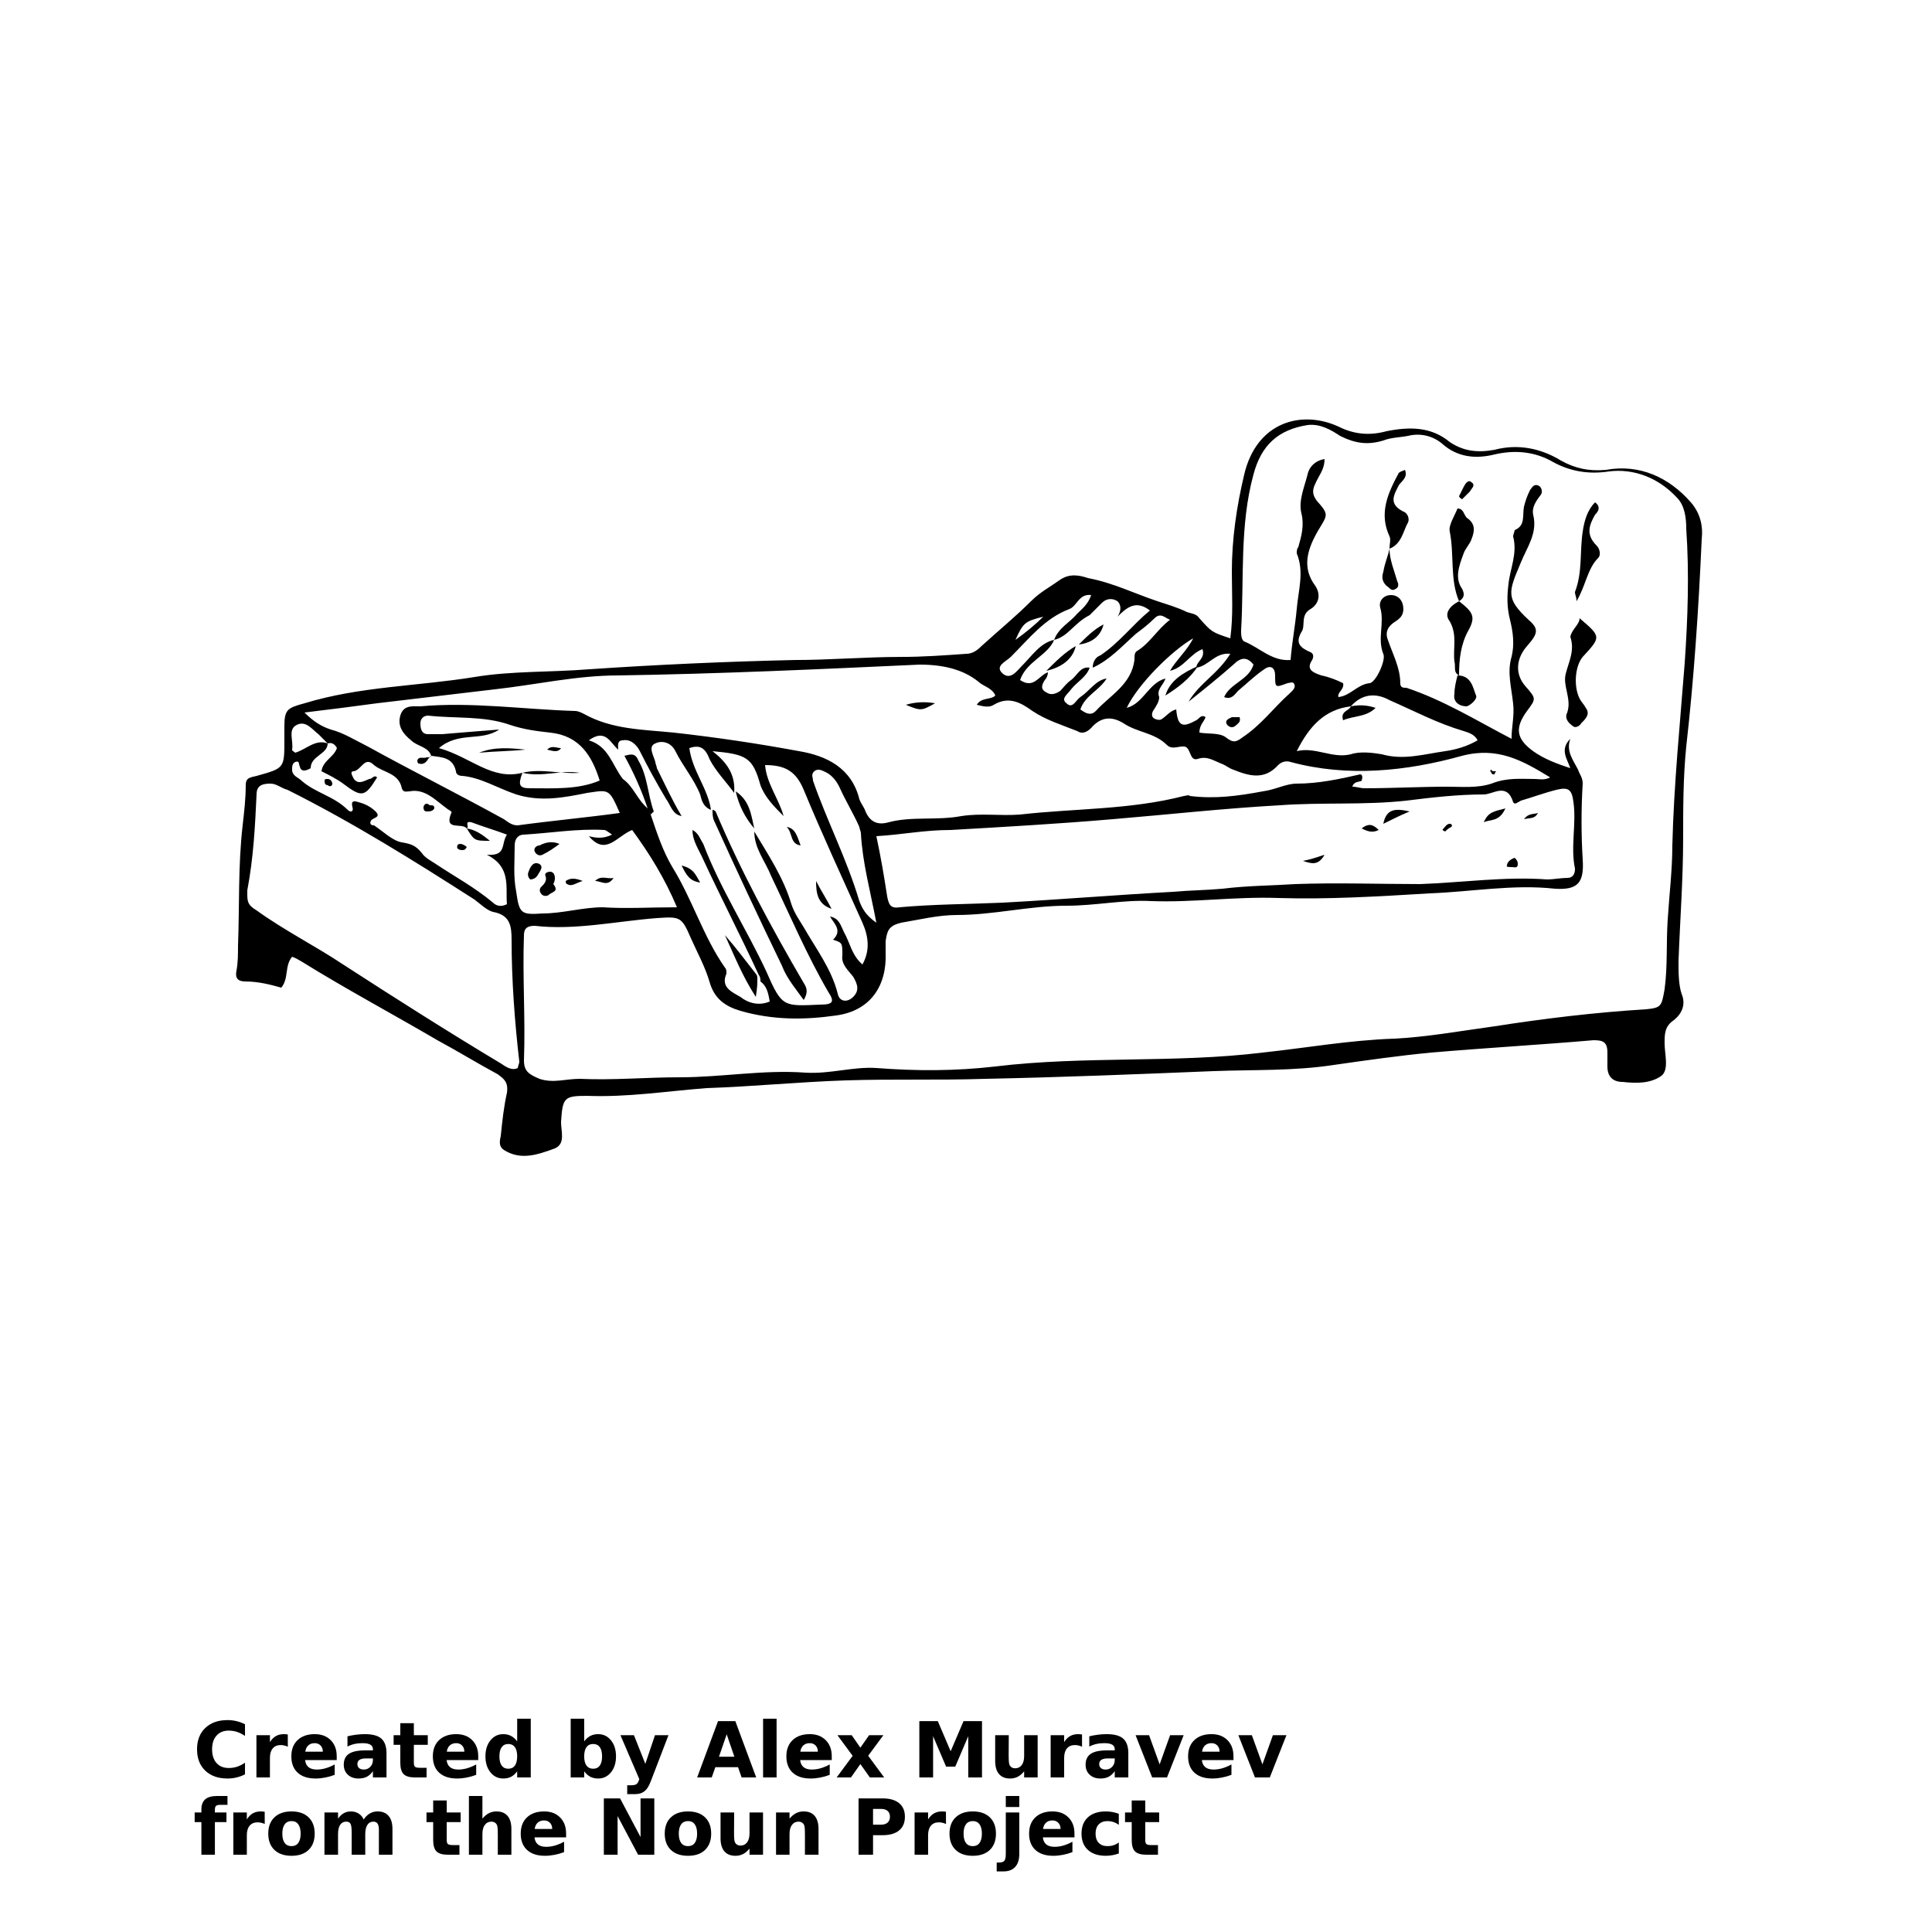 <?xml version="1.0" encoding="UTF-8"?><svg xmlns="http://www.w3.org/2000/svg" xmlns:xlink="http://www.w3.org/1999/xlink" height="700" viewBox="0 0 700 700" width="700"><defs><symbol id="a" overflow="visible"><path d="m18.766-1.125c-0.969 0.5-1.98 0.875-3.031 1.125-1.043 0.258-2.137 0.391-3.281 0.391-3.398 0-6.09-0.945-8.078-2.844-1.992-1.906-2.984-4.484-2.984-7.734 0-3.258 0.992-5.836 2.984-7.734 1.988-1.906 4.68-2.859 8.078-2.859 1.145 0 2.238 0.133 3.281 0.391 1.051 0.25 2.062 0.625 3.031 1.125v4.219c-0.98-0.656-1.945-1.141-2.891-1.453-0.949-0.312-1.949-0.469-3-0.469-1.875 0-3.352 0.605-4.422 1.812-1.074 1.199-1.609 2.856-1.609 4.969 0 2.106 0.535 3.762 1.609 4.969 1.07 1.199 2.547 1.797 4.422 1.797 1.051 0 2.051-0.148 3-0.453 0.945-0.312 1.91-0.801 2.891-1.469z"/></symbol><symbol id="b" overflow="visible"><path d="m13.734-11.141c-0.438-0.195-0.871-0.344-1.297-0.438-0.418-0.102-0.84-0.156-1.266-0.156-1.262 0-2.231 0.406-2.906 1.219-0.68 0.805-1.016 1.953-1.016 3.453v7.062h-4.891v-15.312h4.891v2.516c0.625-1 1.344-1.727 2.156-2.188 0.82-0.469 1.801-0.703 2.938-0.703 0.164 0 0.344 0.012 0.531 0.031 0.195 0.012 0.477 0.039 0.844 0.078z"/></symbol><symbol id="c" overflow="visible"><path d="m17.641-7.703v1.406h-11.453c0.125 1.148 0.539 2.008 1.25 2.578 0.707 0.574 1.703 0.859 2.984 0.859 1.031 0 2.082-0.148 3.156-0.453 1.082-0.312 2.191-0.773 3.328-1.391v3.766c-1.156 0.438-2.312 0.766-3.469 0.984-1.156 0.227-2.312 0.344-3.469 0.344-2.773 0-4.93-0.703-6.469-2.109-1.531-1.406-2.297-3.379-2.297-5.922 0-2.5 0.754-4.461 2.266-5.891 1.508-1.438 3.582-2.156 6.219-2.156 2.406 0 4.332 0.73 5.781 2.188 1.445 1.449 2.172 3.383 2.172 5.797zm-5.031-1.625c0-0.926-0.273-1.672-0.812-2.234-0.543-0.57-1.25-0.859-2.125-0.859-0.949 0-1.719 0.266-2.312 0.797s-0.965 1.297-1.109 2.297z"/></symbol><symbol id="d" overflow="visible"><path d="m9.219-6.891c-1.023 0-1.793 0.172-2.312 0.516-0.512 0.344-0.766 0.855-0.766 1.531 0 0.625 0.207 1.117 0.625 1.469 0.414 0.344 0.988 0.516 1.719 0.516 0.926 0 1.703-0.328 2.328-0.984 0.633-0.664 0.953-1.492 0.953-2.484v-0.562zm7.469-1.844v8.734h-4.922v-2.266c-0.656 0.93-1.398 1.605-2.219 2.031-0.824 0.414-1.824 0.625-3 0.625-1.586 0-2.871-0.457-3.859-1.375-0.992-0.926-1.484-2.129-1.484-3.609 0-1.789 0.613-3.102 1.844-3.938 1.238-0.844 3.18-1.266 5.828-1.266h2.891v-0.391c0-0.77-0.309-1.332-0.922-1.688-0.617-0.363-1.57-0.547-2.859-0.547-1.055 0-2.031 0.105-2.938 0.312-0.898 0.211-1.73 0.523-2.5 0.938v-3.734c1.039-0.25 2.086-0.441 3.141-0.578 1.062-0.133 2.125-0.203 3.188-0.203 2.758 0 4.75 0.547 5.969 1.641 1.227 1.086 1.844 2.856 1.844 5.312z"/></symbol><symbol id="e" overflow="visible"><path d="m7.703-19.656v4.344h5.047v3.5h-5.047v6.5c0 0.711 0.141 1.188 0.422 1.438s0.836 0.375 1.672 0.375h2.516v3.5h-4.188c-1.938 0-3.312-0.398-4.125-1.203-0.805-0.812-1.203-2.18-1.203-4.109v-6.5h-2.422v-3.5h2.422v-4.344z"/></symbol><symbol id="f" overflow="visible"><path d="m12.766-13.078v-8.203h4.922v21.281h-4.922v-2.219c-0.668 0.906-1.406 1.57-2.219 1.984s-1.758 0.625-2.828 0.625c-1.887 0-3.434-0.75-4.641-2.25-1.211-1.5-1.812-3.426-1.812-5.781 0-2.363 0.602-4.297 1.812-5.797 1.207-1.5 2.754-2.25 4.641-2.25 1.062 0 2 0.215 2.812 0.641 0.82 0.43 1.566 1.086 2.234 1.969zm-3.219 9.922c1.039 0 1.836-0.379 2.391-1.141 0.551-0.77 0.828-1.883 0.828-3.344 0-1.457-0.277-2.566-0.828-3.328-0.555-0.77-1.352-1.156-2.391-1.156-1.043 0-1.84 0.387-2.391 1.156-0.555 0.762-0.828 1.871-0.828 3.328 0 1.461 0.273 2.574 0.828 3.344 0.551 0.762 1.348 1.141 2.391 1.141z"/></symbol><symbol id="g" overflow="visible"><path d="m10.5-3.156c1.051 0 1.852-0.379 2.406-1.141 0.551-0.77 0.828-1.883 0.828-3.344 0-1.457-0.277-2.566-0.828-3.328-0.555-0.77-1.355-1.156-2.406-1.156-1.055 0-1.859 0.387-2.422 1.156-0.555 0.773-0.828 1.883-0.828 3.328 0 1.449 0.273 2.559 0.828 3.328 0.562 0.773 1.367 1.156 2.422 1.156zm-3.25-9.922c0.676-0.883 1.422-1.539 2.234-1.969 0.82-0.426 1.766-0.641 2.828-0.641 1.895 0 3.445 0.75 4.656 2.25 1.207 1.5 1.812 3.434 1.812 5.797 0 2.356-0.605 4.281-1.812 5.781-1.211 1.5-2.762 2.25-4.656 2.25-1.062 0-2.008-0.211-2.828-0.625-0.812-0.426-1.559-1.086-2.234-1.984v2.219h-4.891v-21.281h4.891z"/></symbol><symbol id="h" overflow="visible"><path d="m0.344-15.312h4.891l4.125 10.391 3.5-10.391h4.891l-6.438 16.766c-0.648 1.695-1.402 2.883-2.266 3.562-0.867 0.688-2 1.031-3.406 1.031h-2.844v-3.219h1.531c0.832 0 1.438-0.137 1.812-0.406 0.383-0.262 0.68-0.73 0.891-1.406l0.141-0.422z"/></symbol><symbol id="i" overflow="visible"><path d="m14.953-3.719h-8.219l-1.312 3.719h-5.281l7.562-20.406h6.266l7.562 20.406h-5.281zm-6.906-3.781h5.578l-2.781-8.125z"/></symbol><symbol id="j" overflow="visible"><path d="m2.359-21.281h4.891v21.281h-4.891z"/></symbol><symbol id="k" overflow="visible"><path d="m6.219-7.828-5.516-7.484h5.172l3.141 4.531 3.172-4.531h5.172l-5.516 7.453 5.797 7.859h-5.188l-3.438-4.844-3.406 4.844h-5.188z"/></symbol><symbol id="l" overflow="visible"><path d="m2.578-20.406h6.688l4.656 10.922 4.672-10.922h6.688v20.406h-4.984v-14.938l-4.703 11.016h-3.328l-4.703-11.016v14.938h-4.984z"/></symbol><symbol id="m" overflow="visible"><path d="m2.188-5.969v-9.344h4.922v1.531c0 0.836-0.008 1.875-0.016 3.125-0.012 1.25-0.016 2.086-0.016 2.5 0 1.242 0.031 2.133 0.094 2.672 0.07 0.543 0.18 0.934 0.328 1.172 0.207 0.324 0.473 0.574 0.797 0.75 0.32 0.168 0.691 0.25 1.109 0.25 1.02 0 1.82-0.391 2.406-1.172 0.582-0.781 0.875-1.867 0.875-3.266v-7.562h4.891v15.312h-4.891v-2.219c-0.742 0.898-1.523 1.559-2.344 1.984-0.824 0.414-1.734 0.625-2.734 0.625-1.762 0-3.106-0.539-4.031-1.625-0.93-1.082-1.391-2.66-1.391-4.734z"/></symbol><symbol id="n" overflow="visible"><path d="m0.422-15.312h4.891l3.828 10.578 3.797-10.578h4.906l-6.031 15.312h-5.375z"/></symbol><symbol id="o" overflow="visible"><path d="m12.422-21.281v3.219h-2.703c-0.688 0-1.172 0.125-1.453 0.375-0.273 0.25-0.406 0.688-0.406 1.312v1.062h4.188v3.5h-4.188v11.812h-4.891v-11.812h-2.438v-3.5h2.438v-1.062c0-1.664 0.461-2.898 1.391-3.703 0.926-0.801 2.367-1.203 4.328-1.203z"/></symbol><symbol id="p" overflow="visible"><path d="m9.641-12.188c-1.086 0-1.914 0.391-2.484 1.172-0.574 0.781-0.859 1.906-0.859 3.375s0.285 2.594 0.859 3.375c0.57 0.773 1.398 1.156 2.484 1.156 1.062 0 1.875-0.383 2.438-1.156 0.57-0.781 0.859-1.906 0.859-3.375s-0.289-2.594-0.859-3.375c-0.562-0.781-1.375-1.172-2.438-1.172zm0-3.5c2.633 0 4.691 0.715 6.172 2.141 1.477 1.418 2.219 3.387 2.219 5.906 0 2.512-0.742 4.481-2.219 5.906-1.48 1.418-3.539 2.125-6.172 2.125-2.648 0-4.715-0.707-6.203-2.125-1.492-1.426-2.234-3.394-2.234-5.906 0-2.519 0.742-4.488 2.234-5.906 1.488-1.426 3.555-2.141 6.203-2.141z"/></symbol><symbol id="q" overflow="visible"><path d="m16.547-12.766c0.613-0.945 1.348-1.672 2.203-2.172 0.852-0.5 1.789-0.75 2.812-0.75 1.758 0 3.098 0.547 4.016 1.641 0.926 1.086 1.391 2.656 1.391 4.719v9.328h-4.922v-7.984-0.359c0.008-0.133 0.016-0.32 0.016-0.562 0-1.082-0.164-1.863-0.484-2.344-0.312-0.488-0.824-0.734-1.531-0.734-0.93 0-1.648 0.387-2.156 1.156-0.512 0.762-0.773 1.867-0.781 3.312v7.516h-4.922v-7.984c0-1.695-0.148-2.785-0.438-3.266-0.293-0.488-0.812-0.734-1.562-0.734-0.938 0-1.664 0.387-2.172 1.156-0.512 0.762-0.766 1.859-0.766 3.297v7.531h-4.922v-15.312h4.922v2.234c0.602-0.863 1.289-1.516 2.062-1.953 0.781-0.438 1.641-0.656 2.578-0.656 1.062 0 2 0.258 2.812 0.766 0.812 0.512 1.426 1.23 1.844 2.156z"/></symbol><symbol id="r" overflow="visible"><path d="m17.75-9.328v9.328h-4.922v-7.109c0-1.344-0.031-2.266-0.094-2.766s-0.168-0.867-0.312-1.109c-0.188-0.312-0.449-0.555-0.781-0.734-0.324-0.176-0.695-0.266-1.109-0.266-1.023 0-1.824 0.398-2.406 1.188-0.586 0.781-0.875 1.871-0.875 3.266v7.531h-4.891v-21.281h4.891v8.203c0.738-0.883 1.52-1.539 2.344-1.969 0.832-0.426 1.75-0.641 2.75-0.641 1.77 0 3.113 0.547 4.031 1.641 0.914 1.086 1.375 2.656 1.375 4.719z"/></symbol><symbol id="s" overflow="visible"><path d="m2.578-20.406h5.875l7.422 14v-14h4.984v20.406h-5.875l-7.422-14v14h-4.984z"/></symbol><symbol id="t" overflow="visible"><path d="m17.75-9.328v9.328h-4.922v-7.141c0-1.32-0.031-2.234-0.094-2.734s-0.168-0.867-0.312-1.109c-0.188-0.312-0.449-0.555-0.781-0.734-0.324-0.176-0.695-0.266-1.109-0.266-1.023 0-1.824 0.398-2.406 1.188-0.586 0.781-0.875 1.871-0.875 3.266v7.531h-4.891v-15.312h4.891v2.234c0.738-0.883 1.52-1.539 2.344-1.969 0.832-0.426 1.75-0.641 2.75-0.641 1.77 0 3.113 0.547 4.031 1.641 0.914 1.086 1.375 2.656 1.375 4.719z"/></symbol><symbol id="u" overflow="visible"><path d="m2.578-20.406h8.734c2.594 0 4.582 0.578 5.969 1.734 1.395 1.148 2.094 2.789 2.094 4.922 0 2.137-0.699 3.781-2.094 4.938-1.387 1.156-3.375 1.734-5.969 1.734h-3.484v7.078h-5.25zm5.25 3.812v5.703h2.922c1.02 0 1.805-0.25 2.359-0.75 0.562-0.5 0.844-1.203 0.844-2.109 0-0.914-0.281-1.617-0.844-2.109-0.555-0.488-1.34-0.734-2.359-0.734z"/></symbol><symbol id="v" overflow="visible"><path d="m2.359-15.312h4.891v15.031c0 2.051-0.496 3.617-1.484 4.703-0.98 1.082-2.406 1.625-4.281 1.625h-2.422v-3.219h0.859c0.926 0 1.562-0.211 1.906-0.625 0.352-0.418 0.531-1.246 0.531-2.484zm0-5.969h4.891v4h-4.891z"/></symbol><symbol id="w" overflow="visible"><path d="m14.719-14.828v3.984c-0.656-0.457-1.324-0.797-2-1.016-0.668-0.219-1.359-0.328-2.078-0.328-1.367 0-2.434 0.402-3.203 1.203-0.762 0.793-1.141 1.906-1.141 3.344 0 1.43 0.379 2.543 1.141 3.344 0.77 0.793 1.836 1.188 3.203 1.188 0.758 0 1.484-0.109 2.172-0.328 0.688-0.227 1.32-0.566 1.906-1.016v4c-0.762 0.281-1.539 0.488-2.328 0.625-0.781 0.145-1.574 0.219-2.375 0.219-2.762 0-4.922-0.707-6.484-2.125-1.555-1.414-2.328-3.383-2.328-5.906 0-2.531 0.773-4.504 2.328-5.922 1.562-1.414 3.723-2.125 6.484-2.125 0.801 0 1.594 0.074 2.375 0.219 0.781 0.137 1.555 0.352 2.328 0.641z"/></symbol></defs><g><path d="m445.76 231.28c1.121-8.398 0.559-16.238 0.559-24.078 0-11.762 1.68-23.52 4.481-35.281 4.481-19.039 20.719-23.52 34.16-17.359 5.602 2.801 11.199 3.359 17.359 1.68 8.398-1.68 16.238-1.68 22.961 3.922 5.039 3.359 10.078 3.922 16.238 2.801 8.398-2.238 16.801-0.559 24.078 3.922 5.039 2.801 10.078 3.922 16.238 3.359 12.32-2.238 22.961 2.801 30.801 11.762 3.359 3.922 4.481 8.398 3.922 13.441-1.121 25.199-2.801 50.398-5.602 75.039-1.121 11.199-1.121 22.398-1.121 33.039 0 15.121-1.121 29.68-1.68 44.801 0 3.922 0 8.398 1.121 11.762 1.68 3.922 0 7.281-2.801 9.52-3.359 2.238-3.359 5.039-3.359 8.398 0 3.922 1.68 9.52-1.121 11.762-3.922 2.801-8.961 2.801-14 2.238-3.922 0-5.602-2.238-5.602-5.602v-5.039c0-3.922-1.68-4.481-5.039-4.481-19.602 1.68-39.199 2.801-58.801 4.481-11.762 1.121-23.52 2.801-35.281 4.481-14.559 2.238-29.121 1.68-43.68 2.238-27.441 1.121-54.879 2.238-82.879 2.801-16.801 0.559-33.602 0-50.398 0.559-16.801 0.559-33.602 2.238-50.398 2.801-14.559 1.121-28.559 3.359-43.121 2.801-8.398 0-8.961 0.559-9.52 9.52 0 3.359 1.68 7.84-2.238 9.52-6.16 2.238-12.32 4.481-18.48 0.559-1.68-1.121-1.68-2.801-1.121-5.039 0.559-5.602 1.121-10.641 2.238-15.68 0.559-3.922-1.121-5.039-3.359-6.719-7.281-3.922-14.559-8.398-21.84-12.32-16.238-9.52-33.039-18.48-49.281-28.559-1.121-0.559-1.68-1.121-3.359-1.68-2.801 3.359-1.121 7.84-3.922 11.199-3.922-1.121-8.398-2.238-12.879-2.238-2.801 0-3.922-1.121-3.359-3.922 0.559-2.801 0.559-6.16 0.559-8.961 0.559-14.559 0-29.121 1.68-43.68 0.559-5.039 1.121-9.52 1.121-14.559 0-2.801 1.68-2.801 3.922-3.359 10.078-2.801 10.078-2.801 10.078-12.879v-5.039c0-6.16 1.121-6.719 7.281-8.398 20.16-6.16 40.879-6.16 61.602-9.52 13.441-2.238 27.441-1.68 41.441-2.801 24.641-1.68 49.84-2.801 74.48-3.359 12.879 0 25.762-1.121 38.641-1.121 7.84 0 15.68-0.559 23.52-1.121 2.238 0 3.922-1.121 5.602-2.801 6.16-5.602 12.32-10.641 17.922-16.238 3.359-3.359 6.719-5.039 10.641-7.84 3.359-2.238 6.719-1.68 10.078-0.559 8.961 1.68 16.801 5.602 25.199 8.398 3.359 1.121 7.281 2.238 10.641 3.922 1.68 0.559 3.359 0.559 4.481 2.238 4.477 5.027 4.477 5.027 11.199 7.269zm-211.12 61.598c0.559 0.559 0.559 1.121 1.121 2.238 2.238 6.719 4.481 13.441 7.84 19.039 7.281 11.762 11.199 25.199 19.039 36.398 0.559 0.559 0.559 1.121 0.559 2.238-2.238 5.039 2.238 6.719 5.039 8.398 2.801 2.238 6.719 3.359 10.641 1.68-0.559-3.359-1.121-5.602-3.359-7.281 0-0.559 0-1.68-0.559-2.238-6.719-14.559-14-28.559-20.719-43.121-1.68-3.359-3.359-6.16-3.359-9.52 2.238 1.121 2.801 3.359 3.922 5.039 6.16 16.238 15.68 30.801 22.961 46.48 5.602 12.879 6.16 12.32 19.602 11.762 4.481 0 5.039-1.121 2.801-4.481-7.84-13.441-14-28-20.719-42-2.238-5.602-6.16-10.078-6.16-16.238 5.039 8.398 10.641 16.801 13.441 26.32 1.121 3.359 2.801 5.602 4.481 8.398 4.481 7.84 10.078 15.121 12.32 24.078 0.559 2.801 3.359 3.359 5.602 1.121 2.238-2.238 1.68-4.481 0-7.281-1.68-2.238-4.481-4.481-3.922-7.84-0.012-4.469-0.012-4.469-3.371-5.59 3.359-3.359 0.559-5.602-1.121-8.398 3.359 0.559 3.922 3.359 5.039 5.602 2.238 3.922 2.801 8.398 6.719 11.762 2.801-5.039 2.238-10.078 0-15.121-7.281-16.238-14.559-31.922-21.281-48.16-2.801-6.719-6.719-8.961-14-8.961 0.559 6.719 5.039 12.32 6.719 18.48-3.359-3.359-6.719-6.719-8.398-11.199-2.801-10.078-5.039-11.199-17.359-12.32 5.039 3.922 8.398 8.398 7.84 15.121-2.801-3.922-6.719-7.84-8.961-12.32-1.68-4.481-3.922-5.039-7.281-3.922 1.121 8.398 6.719 14.559 7.84 22.398-2.801-1.121-3.359-3.359-3.922-5.602-2.238-5.602-6.16-10.078-8.961-15.68-1.68-3.359-5.039-3.922-7.281-2.801-2.801 1.121-0.559 4.481 0 6.719 0 0.559 0.559 1.68 0.559 2.238 2.801 5.602 5.602 11.762 8.961 17.359-3.359-0.559-3.922-3.922-5.602-6.16-3.359-5.602-6.719-11.762-9.52-17.359-1.121-2.238-3.359-4.481-6.16-3.922-2.238 0-1.68 2.238-1.68 3.359-2.801-2.238-4.481-7.84-10.641-3.359 7.281 2.238 8.398 8.961 12.32 14 3.934 2.805 5.051 7.285 8.973 10.645zm189.28-49.84c2.238-3.922 6.16-7.281 8.398-11.762-7.84 4.481-20.16 16.801-24.078 25.199 6.16-1.68 7.84-8.961 14-10.641-0.559 2.238-3.359 3.922-2.238 6.719 0 1.68-1.121 3.359-2.238 5.039-0.559 1.121-0.559 2.238 0.559 2.801 1.121 0.559 2.238 0.559 2.801 0 1.68-1.121 2.801-2.801 5.039-3.359 0.559 6.16 2.238 6.719 7.281 3.922 1.121-0.559 1.68-2.238 3.359-1.121-0.559 1.68-2.238 2.801-2.238 5.602 3.359 0.559 7.281 0 9.52 1.68 2.801 2.238 3.922 1.68 6.16 0 6.719-4.481 11.199-10.641 16.801-15.68 1.121-1.121 2.801-2.238 1.68-3.922-0.559-0.559-1.68 0-2.238 0-4.488 1.684-4.488 1.684-4.488-2.797 0-2.801-1.68-3.922-3.922-2.238-3.359 2.238-6.16 5.039-9.52 7.84-1.121 1.121-2.238 3.359-5.039 2.238 2.238-5.039 8.961-6.16 10.641-11.762-2.238-2.801-4.481-2.801-7.281 0-5.039 4.481-10.641 8.961-16.238 13.441 3.922-6.719 10.641-10.078 15.121-17.359-5.602-0.559-7.84 4.481-12.32 5.039 0-2.238 3.359-3.359 2.238-6.719-4.481 1.68-6.719 6.723-11.758 7.84zm-42-11.199c1.68-4.481 5.602-6.16 8.398-9.52 1.68-1.68 3.922-3.359 5.039-6.719-4.481-0.559-5.039 3.922-7.84 5.039-8.961 3.359-14.559 10.641-21.281 17.359-1.68 1.68-6.16 3.359-2.801 6.16 2.801 2.238 5.039-1.121 6.719-2.801 3.922-3.918 6.723-8.398 11.766-9.52-2.238 5.602-10.078 7.84-12.32 14.559 5.039 3.359 6.719-1.68 10.078-2.801 0 1.121-0.559 2.238-1.121 2.801-1.121 1.68-1.68 3.359 0.559 4.481 1.68 1.121 3.359 0.559 5.039-0.559 1.121-1.121 2.238-2.801 3.922-3.922 2.238-1.68 3.359-5.039 6.719-4.481-1.121 3.359-4.481 5.039-6.719 7.84-1.121 1.68-3.922 3.359-1.68 5.039 2.238 2.238 3.359-1.121 5.039-2.238 3.359-2.238 5.602-6.16 9.52-6.719-2.801 4.481-7.84 6.16-9.52 11.199 2.238 1.68 3.922 2.238 5.602 0.559 5.039-5.602 12.879-9.52 14-18.48 0-1.68 0-2.801 1.121-3.359 4.481-2.801 7.281-7.84 11.762-11.199-1.68-0.559-3.359-2.801-5.602-0.559-2.238 2.238-4.481 3.922-6.719 5.602-5.039 4.481-9.52 9.52-15.68 12.32 0-2.238 1.121-3.922 2.801-4.481 6.719-4.481 11.762-11.199 17.922-16.238-5.039-3.922-8.398-1.121-11.762 2.238 1.121-1.68 1.68-3.922 0-5.602-1.68-1.121-3.922-1.121-5.602 0.559-1.68 1.68-2.801 2.801-4.481 4.481-5.602 2.801-7.84 7.84-12.879 8.961zm-192.64 48.16c-1.68 4.481-1.121 5.602 2.801 5.602 8.398 0 17.359 0.559 25.199-2.801-2.801-8.961-7.281-16.238-17.922-17.359-5.039-0.559-9.52-1.121-14.559-2.801-9.52-3.359-19.602-2.238-29.68-3.359-1.68 0-2.801 1.121-2.801 2.801 0 2.238 0.559 3.922 2.801 3.922h5.039c6.719-0.559 13.441-1.121 20.719-1.68-6.719 4.481-14.559 0.559-21.84 6.719 11.762 3.356 19.039 11.758 30.242 8.957zm300.16-24.078c-9.52 1.121-15.121 7.281-19.602 16.238 6.719-1.68 12.879 2.801 19.602 1.121 3.359-1.121 7.84-0.559 11.199 0 7.84 2.238 15.121 0 22.961-1.121 3.922-0.559 7.84-1.68 11.762-3.922-1.121-2.238-3.359-2.801-5.039-3.359-9.52-2.801-17.922-7.281-26.879-11.199-5.047-2.801-10.086-2.238-14.004 2.242zm-370.72 13.438-3.359-3.359c-2.238-1.68-4.481-5.039-7.84-3.359s-1.121 5.602-1.68 8.961c0 0.559 0.559 0.559 1.121 1.121 3.918-1.121 7.277-5.043 11.758-3.363 0 3.922-6.16 4.481-6.16 8.961 0 0-3.359 2.238-3.922-0.559-0.559-1.121 0-2.238-1.68-1.68-1.121 0.559-1.121 1.68-1.121 2.801 0 2.238 2.238 2.801 3.359 3.922 5.039 4.481 11.762 5.602 16.801 10.641 1.121 1.121 2.238 0.559 1.68-1.121-0.559-2.238 0.559-2.238 2.238-1.68 2.238 0.559 4.481 1.68 6.16 3.359 2.238 2.238-1.121 2.238-1.68 3.359-0.559 1.121 0 1.68 1.121 1.68 3.359 2.238 6.719 5.602 10.078 6.16s5.039 1.121 7.281 3.922c1.121 1.68 3.359 2.801 5.039 3.922 6.719 4.481 14 8.398 20.719 14 1.121 1.121 2.801 1.68 5.039 0.559-0.559-6.16 1.68-13.441-7.281-17.922 7.281 0.559 5.039-3.922 7.281-7.281-4.481-1.68-8.398-2.801-12.879-4.481-2.801-0.559-0.559 1.68-1.68 2.238-1.68-2.238-8.398 1.121-5.602-5.602 0.559-0.559-1.121-1.121-1.68-1.68-3.922-2.801-7.84-7.281-13.441-6.16-1.121 0-2.238 0.559-2.801-1.121-1.121-5.602-6.719-5.602-10.078-8.398-3.359-3.359-4.481 1.68-7.281 2.238-1.68 0-0.559 1.68 0 2.801 1.68 2.238 3.922 0.559 5.602 0 1.121 0 1.68-1.68 2.801-0.559-4.481 7.281-5.602 7.281-12.32 2.238-2.238-1.68-5.602-3.359-7.84-4.481 0.559-3.922 4.481-5.039 5.602-8.398-0.555-1.117-1.676-2.238-3.356-1.68zm37.52 4.481c-1.121-3.359-5.039-3.359-7.281-5.602-2.801-2.238-5.039-5.039-3.922-8.961 1.121-3.922 4.481-3.359 7.281-3.359 18.48-1.68 37.52 1.121 56 1.68 1.121 0 2.238 0.559 3.359 1.121 10.078 5.602 21.281 5.602 32.48 6.719 15.121 1.68 30.238 3.922 45.359 6.719 10.078 1.68 19.039 6.16 21.84 17.359 0.559 1.68 1.68 2.801 2.238 4.481 1.68 3.922 4.481 5.039 8.398 3.922 8.398-2.238 17.359-0.559 26.32-2.238 7.281-1.121 14 0 21.281-0.559 19.602-2.238 39.762-1.68 59.359-6.719 0.559 0 1.68-0.559 2.238 0 8.961 1.121 17.359 0 26.32-1.68 4.481-0.559 8.398-2.801 12.32-2.801 7.84 0 15.68-1.68 22.961-3.359 0.559 0 1.121 0.559 0.559 2.238 0 0.559-2.801 0-3.359 2.238 1.68 0 2.801 0.559 4.481 0.559 10.078 0 20.16-0.559 29.68-0.559 5.602 0 11.199 0.559 16.238-1.121 5.602-2.238 10.641-1.68 15.68-1.68 1.68 0 3.359 0.559 5.602-0.559-10.078-6.16-19.039-11.199-31.922-7.84-20.16 5.602-41.441 7.84-62.16 2.238-1.68-0.559-3.359 0-4.481 1.121-5.039 5.602-10.641 3.922-16.238 1.68-1.68-0.559-2.801-1.68-4.481-2.238-2.801-1.121-5.039-2.801-8.398-1.68-3.359 1.121-2.238-5.039-5.602-4.481-1.68 0-3.922 1.121-5.602-0.559-4.481-4.481-10.641-4.481-15.68-7.84-4.481-2.801-8.398-2.238-11.762 1.68-1.68 1.68-3.359 2.238-5.039 1.121-5.602-2.238-11.199-3.922-16.238-7.281-3.922-2.801-8.398-5.602-14-2.238-1.68 1.121-3.922 0.559-6.16 0 1.68-2.801 5.039-1.68 6.719-3.359-1.121-2.801-4.481-3.359-6.16-5.039-5.59-4.484-12.867-6.164-21.27-6.164-36.398 1.68-72.801 3.359-109.2 3.922-15.121 0-29.68 3.359-44.801 5.039-14 1.68-28.559 3.359-42.559 5.039-8.398 1.121-16.801 2.238-26.32 3.359 3.359 3.359 6.16 5.039 9.52 6.16 4.481 1.121 8.961 3.922 13.441 6.16 16.238 8.961 33.039 17.359 49.281 26.32 1.68 1.121 2.801 2.238 5.039 2.238 12.32-1.68 24.641-2.801 36.961-4.481-3.922-8.961-3.922-8.398-11.762-7.281-8.398 1.68-16.801 3.359-25.762 0.559-6.719-2.238-12.879-6.16-19.602-6.719-1.121 0-2.238-0.559-2.238-1.68-1.121-5.039-5.039-5.039-8.961-5.598zm412.72-6.16c-1.68 4.481 1.121 7.84 2.801 11.199 0.559 1.68 1.68 2.801 1.68 5.039-0.559 8.961-0.559 18.48 0 27.441 0.559 8.398-1.68 11.199-10.078 10.641-15.121-1.68-30.238 1.121-45.359 1.68-18.48 1.121-36.961 2.238-54.879 1.68-15.68-0.559-30.801 1.68-45.922 1.121-10.078-0.559-20.16 1.68-30.801 1.68-13.441 0-26.32 3.359-39.762 3.359-6.719 0-13.441 1.68-20.16 2.801-4.481 1.121-5.039 2.801-5.602 6.719v3.922c0.559 12.32-5.602 21.281-17.922 22.961-11.762 1.68-22.961 1.68-34.719-1.68-5.602-1.68-9.52-4.481-11.199-10.641-1.68-5.602-4.481-10.641-6.719-15.68-3.359-7.84-3.922-7.84-12.32-7.281-14.559 1.121-29.68 4.481-44.238 2.801-2.238 0-3.922 0.559-3.922 3.359-0.559 15.121 0.559 30.238 0 45.359 0 3.922 1.68 5.039 5.602 6.719 5.039 1.68 9.52 0 14.559 0 12.32 0.559 24.078-0.559 36.398-0.559 15.121 0 30.238-2.801 45.359-1.68 8.961 0.559 17.359-2.238 25.762-1.68 14.559 1.121 28.559 1.121 43.121-0.559 32.48-3.922 64.961-1.121 96.879-5.039 15.68-1.68 31.359-4.481 47.602-5.039 11.762-0.559 24.078-2.801 36.398-4.481 17.922-2.801 36.398-5.039 54.879-6.16 5.602-0.559 5.602-1.121 6.719-7.281 1.121-8.398 0.559-16.801 1.121-25.199 0.559-8.961 1.68-17.922 1.68-26.879 0.559-22.398 2.801-44.238 4.481-66.078 1.121-16.238 1.68-32.48 0.559-48.719 0-3.922-0.559-8.398-3.359-11.199-6.719-7.281-15.68-10.641-24.641-9.52-7.281 1.121-14 0-20.16-3.359-6.719-3.922-14-4.481-21.281-2.801-6.719 1.68-13.441 1.121-19.039-3.922-3.359-2.801-7.84-3.922-12.32-2.801-2.801 0.559-6.16 0.559-8.961 1.68-5.602 1.68-10.078 1.121-15.68-1.68-3.359-2.238-7.281-4.481-11.762-3.922-10.641 1.68-16.801 7.281-19.602 17.922-5.039 18.48-3.359 37.52-4.481 56.559 0 1.121 0 3.359 1.121 3.922 5.602 2.238 10.078 7.281 16.801 6.719 0.559-6.719 1.68-12.32 2.238-18.48 0.559-6.719 2.801-13.441 0-20.16 0-0.559 0-1.68 0.559-2.238 1.121-3.922 2.238-7.84 1.121-12.32-1.121-4.481 1.121-9.52 2.238-14 0.559-2.801 2.801-5.039 6.16-5.602 0 3.922-2.238 6.16-3.359 8.961-1.121 2.238-1.121 3.922 0.559 6.16 4.481 5.039 3.922 5.039 0.559 10.641-3.922 6.719-6.16 13.441-1.121 20.16 2.238 3.359 1.121 6.719-1.68 8.398-3.922 2.238-1.68 6.16-3.359 8.398-2.238 3.922-0.559 5.602 3.359 7.281 1.121 0.559 1.121 1.68 0.559 2.801-2.238 3.359 0 4.481 3.359 5.602 2.801 0.559 5.602 1.68 7.84 2.801 0.559 2.238-2.238 3.359-1.68 5.039 4.481-0.559 6.719-4.481 11.199-5.039 2.238 0 6.16-8.398 5.039-10.641-2.238-5.602 0.559-11.199-1.121-16.801-0.559-2.238 1.121-4.481 3.922-4.481s4.481 2.238 4.481 5.039c0 2.238-1.121 3.359-2.801 4.481-2.801 1.68-3.922 3.922-2.801 6.719 1.68 5.039 4.481 10.078 4.481 15.68 0 1.68 1.121 1.68 2.238 1.68 13.441 4.481 25.199 11.762 38.078 18.48 0-4.481 1.121-8.398 0.559-12.879-0.559-5.602-2.238-11.199-0.559-16.801 1.121-4.481 0.559-8.961-0.559-13.441-1.121-4.481-1.121-8.398-0.559-12.879 0.559-5.602 3.359-11.199 1.68-17.359 0-0.559 0.559-1.68 0.559-2.238 3.922-1.68 2.801-5.039 3.359-8.398 0.559-2.238 1.121-3.922 2.238-6.16 0.559-0.559 1.121-2.238 2.801-1.68 1.68 0.559 1.68 2.801 1.121 3.359-1.68 2.238-3.359 4.481-2.801 7.281 1.68 6.719-2.238 11.762-4.481 17.359-4.481 10.641-5.602 12.879 2.801 20.719 3.922 3.359 3.359 5.039-0.559 9.52-3.922 4.481-4.481 10.078-0.559 14.559s3.922 4.481 0.559 8.961c-4.481 6.16-3.922 10.078 2.238 14.559 3.922 2.801 8.398 4.481 13.441 6.16-1.102-3.363-3.902-6.723 0.02-10.645zm-251.44 35.281c1.68 7.84 2.801 14.559 3.922 21.84 0.559 2.801 1.121 4.481 4.481 3.922 12.32-1.121 25.199-1.121 37.52-1.68 20.719-1.121 40.879-2.801 61.602-3.922 6.16-0.559 11.762-0.559 17.922-1.121 8.961-1.121 17.922-1.121 26.32-1.68 15.121-0.559 30.238 0 45.359 0 15.121-0.559 30.801-2.801 45.922-1.68 2.238 0 5.039-0.559 7.281-0.559 2.238 0 2.801-1.68 2.801-3.359-1.68-7.84 0.559-16.238-0.559-24.078-0.559-4.481-1.68-5.602-6.16-4.481-4.481 1.121-8.961 2.801-12.879 3.922-1.121 0.559-2.238 1.68-2.801 0.559-2.238-7.281-7.281-2.801-10.641-2.801-9.52 0-19.039 1.121-28 2.238-15.121 1.68-30.801 0.559-45.922 1.68-20.16 1.121-40.32 3.359-60.48 5.039-19.602 1.68-39.199 2.801-58.801 3.922-9.527-0.004-17.367 1.676-26.887 2.238zm-129.92 84c0-0.559 0.559-1.68 0.559-2.238-1.68-14.559-2.801-29.68-2.801-44.238 0-5.039-0.559-8.961-6.719-10.078-2.238-0.559-4.481-2.801-6.719-4.481-21.84-14-44.238-28-67.762-39.762-2.238-0.562-3.922-2.242-6.16-2.242-2.801 0-5.039 0.559-5.039 3.922-0.559 11.762-1.121 22.961-3.359 34.719v1.68c0 2.801 0.559 3.922 3.359 5.602 10.078 7.281 21.281 12.879 31.359 19.602 19.039 12.32 37.52 24.078 57.121 35.84 1.68 1.113 3.918 2.793 6.16 1.676zm34.16-84.562c-1.68-1.121-2.238-1.68-2.801-1.68-9.52-0.559-19.602 1.121-29.121 1.68-2.238 0-3.359 1.68-3.359 3.922 0 5.602-0.559 11.199 0.559 16.801 1.121 7.84 1.68 8.398 9.52 7.84 7.281 0 14.559-2.238 21.84-2.238 8.398 0.559 17.359 0 26.879 0-4.481-10.641-10.078-19.602-16.238-28-5.602 2.238-9.52 9.52-15.68 2.238 2.242 0.559 5.039 1.117 8.402-0.562zm95.758 31.922c-2.238-11.762-5.039-21.84-5.602-32.48 0-0.559-0.559-1.68-0.559-2.238-2.238-5.039-5.039-9.52-7.281-14.559-1.121-2.238-2.801-4.481-5.602-5.602-1.121-0.559-2.801-1.121-3.922 0.559-0.559 1.121 0 1.68 0 2.801 5.039 14.559 12.32 28.559 16.801 43.68 1.125 2.801 2.246 5.039 6.164 7.84zm60.48-110.88c-6.719 1.68-7.281 2.238-10.078 8.398 3.918-2.801 7.277-5.602 10.078-8.398z"/><path d="m274.4 355.04c0 1.121 0 2.801-0.559 6.16-5.039-7.84-7.84-15.121-11.199-22.398 3.922 4.481 7.281 8.961 11.199 14 0.559 0.559 0.559 1.121 0.559 2.238z"/><path d="m234.64 292.88c-2.238-6.719-5.039-12.879-8.398-19.039 2.238-0.559 3.922-1.121 5.039 1.68 3.359 5.602 3.359 12.32 5.602 18.48 0 0-0.559 0.559-1.121 1.121-0.562-1.121-1.121-1.68-1.121-2.242z"/><path d="m572.32 224c7.84 6.719 7.84 6.719 1.121 14-2.801 3.359-3.359 10.641-1.121 15.121 0.559 1.121 1.68 2.238 2.238 3.359 1.68 2.238 0 3.922-1.68 5.602-0.559 1.121-2.238 1.68-2.801 1.121-1.68-1.121-3.359-2.801-2.238-5.039 1.68-5.039-1.68-9.52-0.559-14 1.121-4.481 3.359-8.398 1.68-13.441 0.559-2.801 3.359-4.484 3.359-6.723z"/><path d="m528.64 217.84c-3.359-7.84-1.68-16.801-3.359-25.199-0.559-2.238 1.68-5.602 2.801-8.398 2.238 0 2.238 2.238 3.359 3.359 3.359 2.238 2.801 5.039 1.68 7.84-0.559 1.68-2.238 3.359-2.801 5.039-1.68 4.481-3.359 8.961-0.559 12.879 1.117 2.242 0.559 3.359-1.121 4.481z"/><path d="m571.2 217.84c0-1.68-0.559-2.238-0.559-3.359 2.801-7.281 1.68-14.559 2.801-21.84 0.559-3.922 1.68-7.84 4.481-10.641 2.238 1.68 1.121 3.359 0 4.481-2.238 3.922-3.359 7.281 0.559 11.199 1.121 1.121 1.68 3.359 0.559 4.481-3.918 3.918-4.481 10.078-7.84 15.68z"/><path d="m503.44 198.8c0-1.68 0.559-3.359 0-4.481-3.922-8.398-0.559-15.68 3.359-22.961 0.559-0.559 1.121-0.559 2.238-1.121 1.121 2.801-1.121 3.922-2.238 5.602-1.68 3.359-3.922 6.719 1.68 9.52 1.68 0.559 2.238 2.801 1.68 3.922-1.68 2.797-2.238 7.84-6.719 9.52z"/><path d="m528.64 217.84c5.039 3.922 6.16 5.602 3.359 10.641-2.801 5.039-3.359 10.641-3.359 16.238-2.238-1.121-1.121-3.359-1.68-5.039-0.559-5.039 1.121-9.52-1.68-14.559-2.242-2.801 0-5.602 3.359-7.281z"/><path d="m528.08 244.72c5.039 0 5.602 4.481 6.719 7.281 0.559 1.121-1.68 3.359-3.359 3.922-2.801 0-5.039-1.68-4.481-4.481 0.004-2.242 0.562-4.481 1.121-6.723z"/><path d="m503.44 198.8c0 3.922 1.68 7.84 2.801 11.762 0.559 1.121 0.559 2.238-0.559 2.801-1.68 1.121-2.238-0.559-3.359-1.121-1.68-1.68-1.68-3.359-1.121-5.039 0.559-3.363 1.676-5.602 2.238-8.402z"/><path d="m528.64 179.76c0.559-1.121 1.121-2.238 1.68-3.359 0.559-1.121 1.68-2.801 2.801-1.68 1.68 1.121 0 2.238-0.559 3.359l-2.801 2.801c-1.121-0.562-1.121-1.121-1.121-1.121z"/><path d="m328.16 255.36c3.922-1.121 7.281-1.121 10.641-0.559-5.039 2.801-5.039 2.801-10.641 0.559z"/><path d="m156.24 273.84c-0.559 0.559-0.559 0.559-1.121 1.121-0.559 1.121-1.68 2.238-3.359 1.68-0.559 0-0.559-1.121-0.559-1.121 0.559-1.68 2.238-0.559 3.359-1.121 1.121 0 1.68 0 1.68-0.559 0.562 0.559 0 0 0 0z"/><path d="m542.08 279.44c-0.559 0.559-0.559 1.121-0.559 1.121-0.559 0-1.121 0-1.121-0.559-0.559-0.559-0.559-1.121 0-1.121 0 0.559 0.562 0.559 1.68 0.559z"/><path d="m510.72 294c-3.918 1.68-6.16 2.801-9.52 4.481 1.121-5.602 4.481-5.602 9.52-4.481z"/><path d="m545.44 292.88c-2.238 5.039-5.602 3.922-7.84 5.039 1.68-3.918 3.918-3.918 7.84-5.039z"/><path d="m548.8 310.8c0.559 0.559 1.121 1.121 1.121 2.238 0 1.68-1.121 1.121-2.238 1.121-0.559 0-2.238 0-1.68-0.559-0.004-1.121 1.117-2.242 2.797-2.801z"/><path d="m493.36 300.16c2.801-2.238 4.481-1.121 6.16 0.559-2.238 1.121-3.918 0.562-6.16-0.559z"/><path d="m472.08 311.92c2.801-0.559 4.481-1.121 7.84-2.238-2.238 3.918-4.477 3.356-7.84 2.238z"/><path d="m557.2 294.56c-1.121 2.238-2.801 1.68-5.039 2.238 1.68-2.238 3.359-1.676 5.039-2.238z"/><path d="m523.6 301.28c-1.121-0.559-1.121-0.559-0.559-1.121 0.559-0.559 1.121-1.68 2.238-1.68 0.559 0 1.121 0.559 0.559 1.121-1.121 0.559-1.68 1.117-2.238 1.68z"/><path d="m258.16 293.44c0.559 0 1.121 0.559 1.121 0.559 8.961 21.281 20.16 42 31.922 62.16 1.121 1.68 1.68 3.359 0 6.16-2.801-3.922-6.16-7.84-7.84-12.32-8.398-17.359-16.801-35.281-24.641-52.641-0.562-1.121-0.562-2.801-0.562-3.918 0.559 0 0 0 0 0z"/><path d="m266.56 286.72c5.039 3.359 5.602 8.398 6.719 13.441-3.356-3.922-5.598-8.398-6.719-13.441z"/><path d="m200.48 320.32c2.238 2.801-0.559 2.801-1.68 3.922-0.559 0.559-2.238 0.559-2.801-0.559-0.559-0.559-0.559-1.68 0-2.238 1.121-1.121 2.238-2.238 1.68-3.922-0.559-1.121 0.559-1.68 1.68-1.68s1.68 1.121 1.68 2.238c0 0.559 0 1.117-0.559 2.238z"/><path d="m202.72 305.76c-2.238 1.68-3.922 2.801-6.16 3.922-1.121 0.559-2.238 0-2.801-1.121-0.559-1.121 0.559-2.238 1.68-2.238 2.242-1.125 4.484-1.684 7.281-0.562z"/><path d="m192.08 318.64c-0.559-0.559-1.121-1.68-0.559-2.801 0.559-1.68 1.68-3.922 3.922-2.801 1.68 1.121 0 2.801-0.559 3.922-0.562 1.117-1.684 1.68-2.805 1.68z"/><path d="m211.12 319.2c-2.238 0.559-3.922 2.238-5.602 1.121-0.559 0-0.559-1.121-0.559-1.121 1.68-1.121 3.359-1.121 6.16 0z"/><path d="m222.32 318.08c-2.242 3.363-4.481 1.121-6.719 1.121 2.238-2.238 4.477-0.559 6.719-1.121z"/><path d="m169.12 300.16c3.359 0.559 5.602 2.238 8.398 4.481-5.598 0-5.598 0-8.398-4.481z"/><path d="m157.36 292.88c-0.559 1.121-1.68 1.121-2.801 1.121s-1.121-1.121-1.121-1.68c0.559-1.68 1.68-1.121 2.238-0.559 1.125 0 1.684 0 1.684 1.117z"/><path d="m169.12 306.88c-0.562 1.121-1.121 1.121-1.68 1.121-1.121 0-2.238-0.559-1.68-1.68 0-0.559 1.121-0.559 1.121-0.559 0.559 0 1.676 0.559 2.238 1.117z"/><path d="m120.4 283.92c0 1.121-1.121 1.121-1.68 0.559-1.121 0-1.121-1.121-1.121-1.68 0-0.559 0.559-0.559 1.121-0.559 1.121-0.004 1.68 1.117 1.68 1.68z"/><path d="m295.68 319.2c1.68 3.359 3.922 6.719 5.602 10.078-5.043-1.676-5.602-5.598-5.602-10.078z"/><path d="m285.04 299.6c3.359 0.559 3.922 3.922 5.039 6.719-3.918-0.559-2.797-4.481-5.039-6.719z"/><path d="m246.96 313.6c4.481 1.121 5.039 3.359 6.719 6.16-3.918-0.562-5.039-2.801-6.719-6.16z"/><path d="m489.44 255.92c2.801-0.559 5.602-0.559 8.961 0.559-3.359 3.359-7.84 2.801-11.762 4.481-1.121-3.359 2.238-3.359 2.801-5.039z"/><path d="m173.6 272.72c5.602-2.238 11.199-1.68 16.801-1.121-5.043 0.562-10.641 0.562-16.801 1.121z"/><path d="m189.28 280c6.719-1.68 14 0.559 20.719 0-6.719-1.121-13.441 1.68-20.719 0v0z"/><path d="m198.24 271.6c1.68-1.68 3.359-0.559 5.039-0.559-1.117 1.676-2.797 1.117-5.039 0.559z"/><path d="m449.12 259.84c0.559 1.68-0.559 2.238-1.121 2.801-1.121 1.121-2.238 1.121-3.359 0-1.121-1.68 0.559-2.238 1.68-2.801h2.801z"/><path d="m379.12 243.04c3.359-3.359 6.719-6.719 10.641-8.961-1.121 5.043-5.602 7.844-10.641 8.961z"/><path d="m390.88 233.52c2.801-2.801 5.602-5.602 8.961-7.281-1.121 4.481-4.481 6.723-8.961 7.281z"/><path d="m422.24 252c1.68-5.602 6.719-8.398 11.762-10.641-2.801 4.481-7.281 7.84-11.762 10.641z"/><use x="70" xlink:href="#a" y="644"/><use x="90.551" xlink:href="#b" y="644"/><use x="104.359" xlink:href="#c" y="644"/><use x="123.348" xlink:href="#d" y="644"/><use x="142.242" xlink:href="#e" y="644"/><use x="155.629" xlink:href="#c" y="644"/><use x="174.617" xlink:href="#f" y="644"/><use x="204.41" xlink:href="#g" y="644"/><use x="224.453" xlink:href="#h" y="644"/><use x="252.453" xlink:href="#i" y="644"/><use x="274.121" xlink:href="#j" y="644"/><use x="283.719" xlink:href="#c" y="644"/><use x="302.711" xlink:href="#k" y="644"/><use x="330.516" xlink:href="#l" y="644"/><use x="358.383" xlink:href="#m" y="644"/><use x="378.313" xlink:href="#b" y="644"/><use x="392.125" xlink:href="#d" y="644"/><use x="411.016" xlink:href="#n" y="644"/><use x="429.27" xlink:href="#c" y="644"/><use x="448.258" xlink:href="#n" y="644"/><use x="70" xlink:href="#o" y="672"/><use x="82.184" xlink:href="#b" y="672"/><use x="95.992" xlink:href="#p" y="672"/><use x="115.227" xlink:href="#q" y="672"/><use x="154.152" xlink:href="#e" y="672"/><use x="167.535" xlink:href="#r" y="672"/><use x="187.469" xlink:href="#c" y="672"/><use x="216.207" xlink:href="#s" y="672"/><use x="239.641" xlink:href="#p" y="672"/><use x="258.879" xlink:href="#m" y="672"/><use x="278.813" xlink:href="#t" y="672"/><use x="308.492" xlink:href="#u" y="672"/><use x="329.016" xlink:href="#b" y="672"/><use x="342.82" xlink:href="#p" y="672"/><use x="362.059" xlink:href="#v" y="672"/><use x="371.656" xlink:href="#c" y="672"/><use x="390.648" xlink:href="#w" y="672"/><use x="407.242" xlink:href="#e" y="672"/></g></svg>